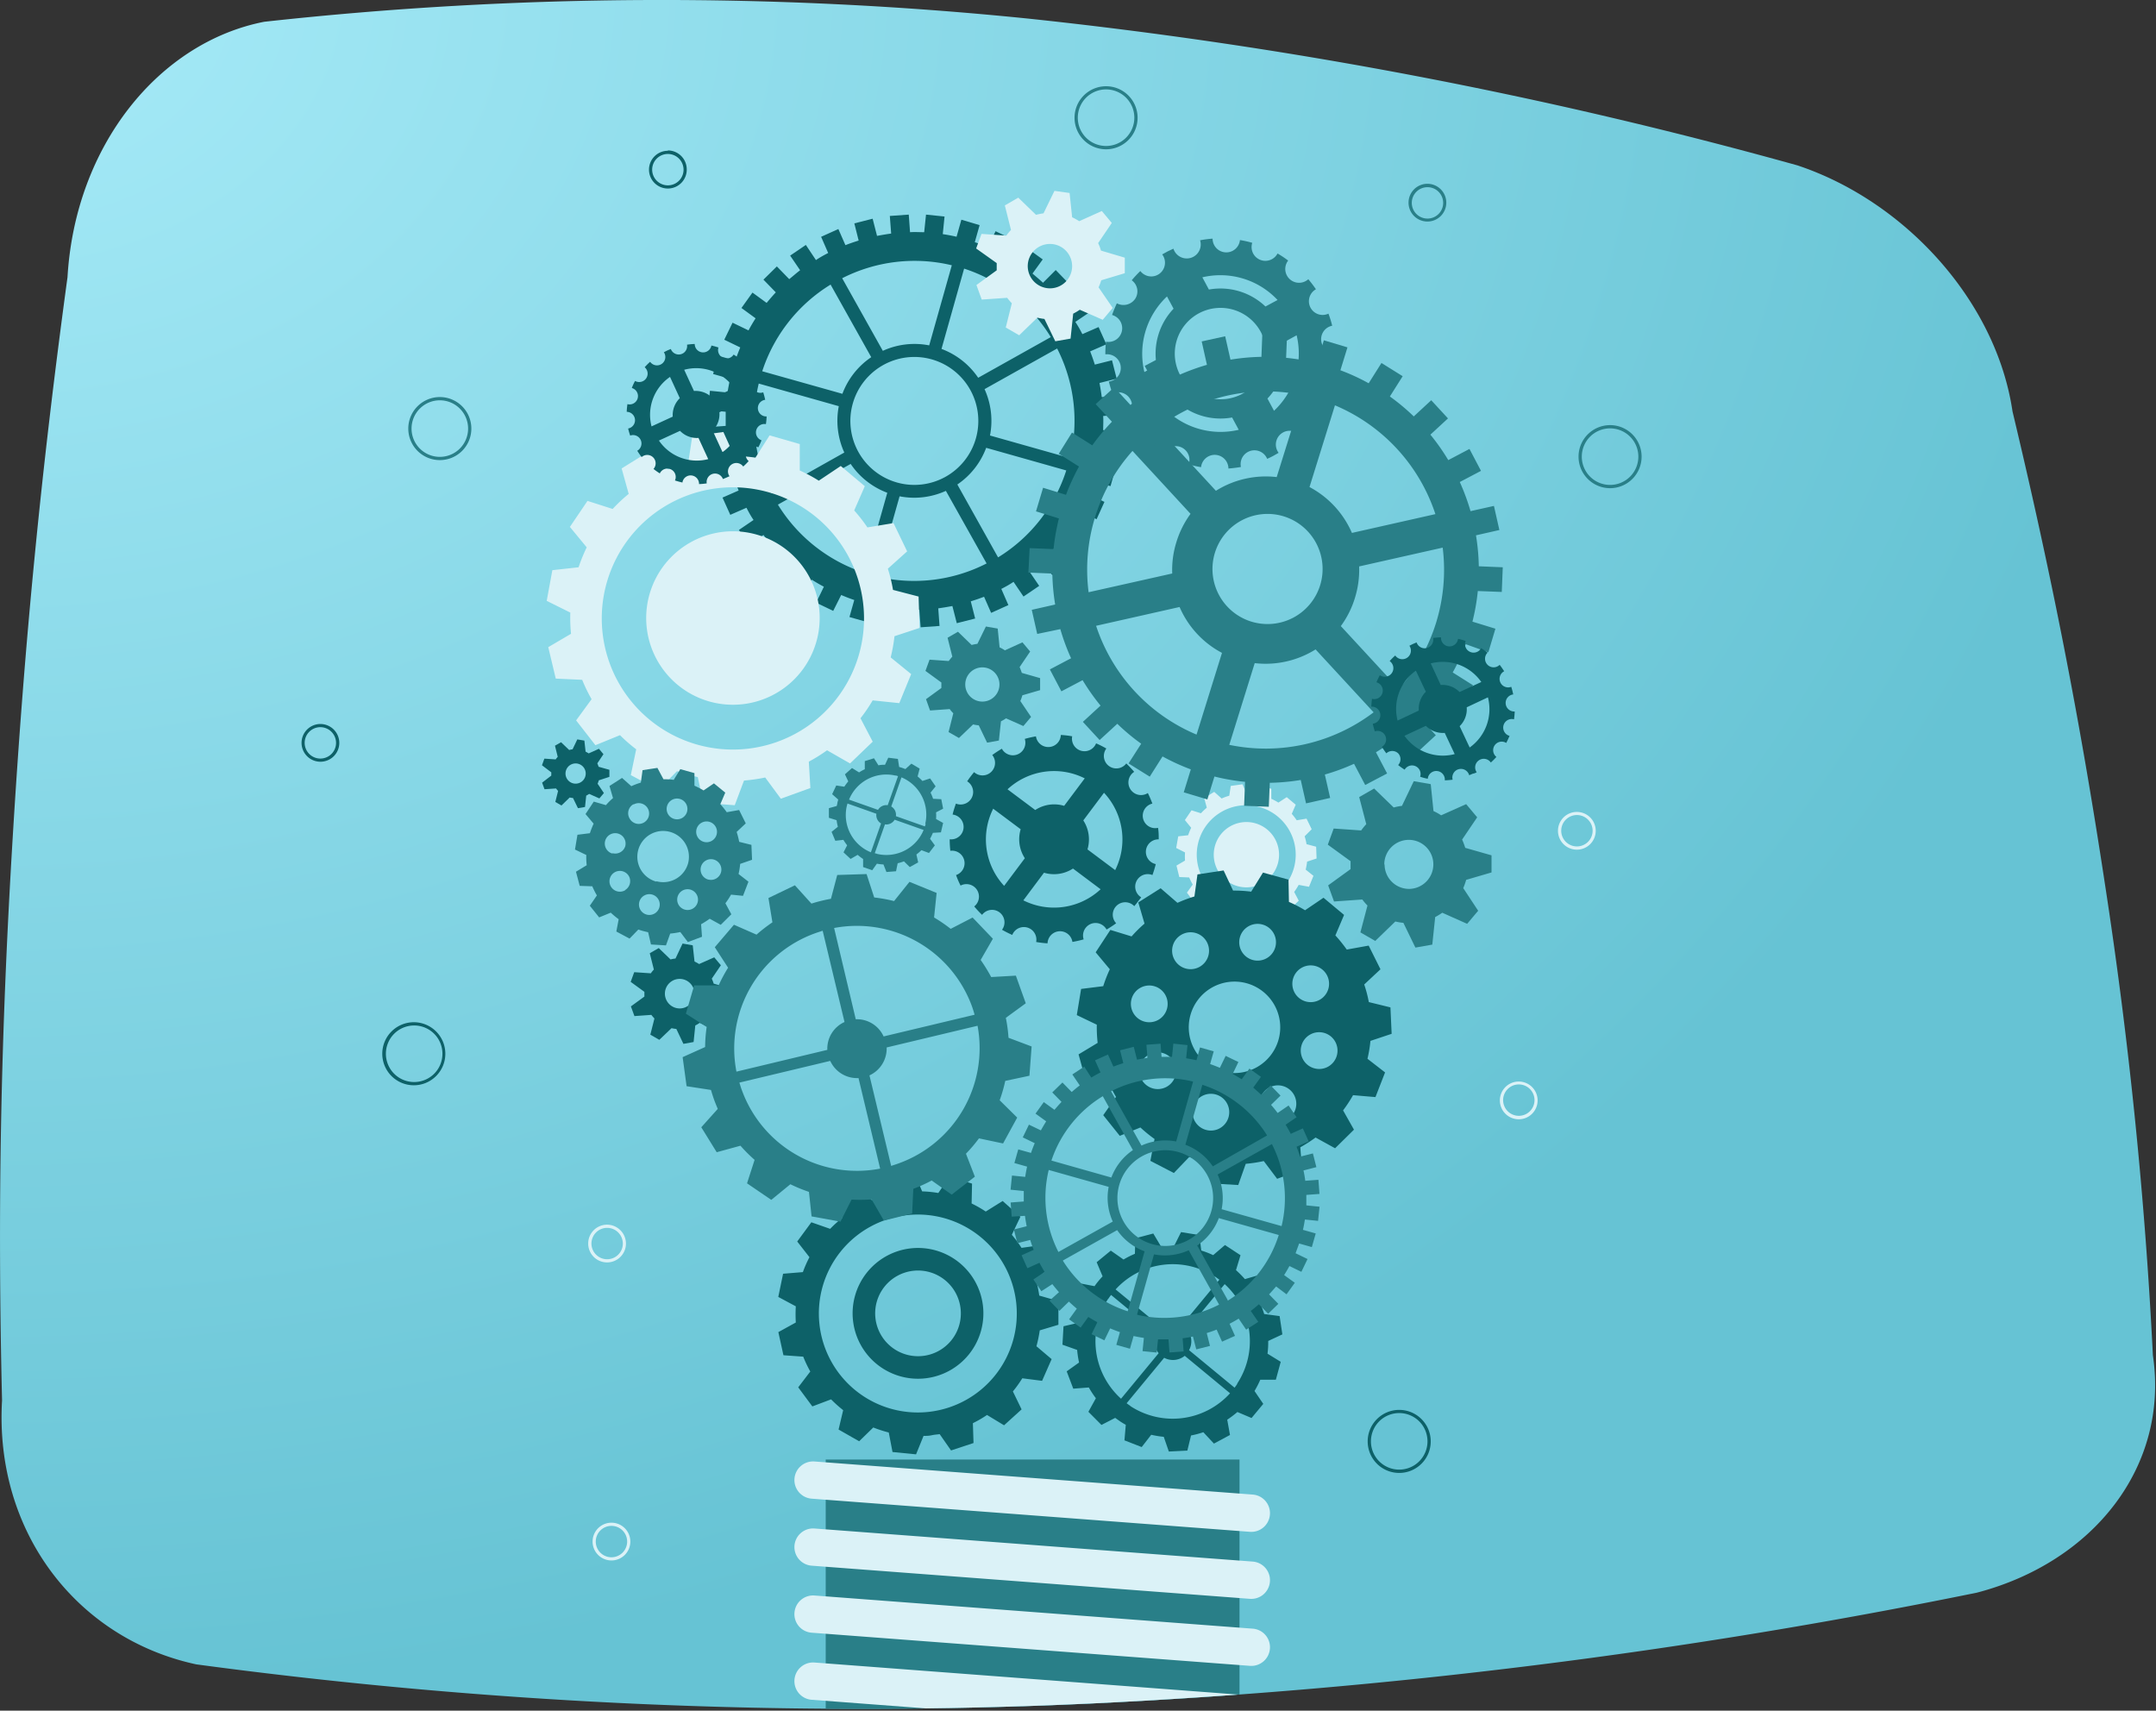 <svg xmlns="http://www.w3.org/2000/svg" xmlns:xlink="http://www.w3.org/1999/xlink" viewBox="0 0 305 242"><rect x="0" y="0" width="305" height="242" fill="#333333" stroke="none"/><defs><radialGradient id="a" cx="2.99" cy="246.99" r="1" gradientTransform="matrix(304.88, 0, 0, -241.72, -911.64, 59701.1)" gradientUnits="userSpaceOnUse"><stop offset="0" stop-color="#a7ebf8"/><stop offset="1" stop-color="#66c3d4"/></radialGradient><clipPath id="b"><path d="M145.45,2.63A667.18,667.18,0,0,1,254.29,23.4c15.21,5.07,28.1,19.18,30.41,34.79,5.52,23.12,9.51,43.38,13.07,66.83a651.38,651.38,0,0,1,6.79,66.71c2.32,15.65-8.34,29.25-24.91,33.58A824.15,824.15,0,0,1,154.09,241a705,705,0,0,1-126.33-5.55C10.9,231.82-.8,216.72.29,198.11-.37,170.78.1,146.6,1.79,118.6S5.84,66.47,9.55,39.21C10.64,20.6,22.47,6,37.38,3.08a513.24,513.24,0,0,1,108.07-.45" fill="none"/></clipPath></defs><title>Artboard 1</title><path d="M145.45,2.63A667.18,667.18,0,0,1,254.29,23.4c15.21,5.07,28.1,19.18,30.41,34.79,5.52,23.12,9.51,43.38,13.07,66.83a651.38,651.38,0,0,1,6.79,66.71c2.32,15.65-8.34,29.25-24.91,33.58A824.15,824.15,0,0,1,154.09,241a705,705,0,0,1-126.33-5.55C10.9,231.82-.8,216.72.29,198.11-.37,170.78.1,146.6,1.79,118.6S5.84,66.47,9.55,39.21C10.64,20.6,22.47,6,37.38,3.08a513.24,513.24,0,0,1,108.07-.45" fill="url(#a)"/><g clip-path="url(#b)"><rect x="116.81" y="206.47" width="58.54" height="40.61" fill="#297f88"/><path d="M179.65,214.27a2.64,2.64,0,0,1-2.83,2.43l-62-4.69a2.64,2.64,0,0,1-2.43-2.83h0a2.64,2.64,0,0,1,2.83-2.43l62,4.68a2.64,2.64,0,0,1,2.43,2.84Z" fill="#dbf2f7"/><path d="M179.65,223.75a2.64,2.64,0,0,1-2.83,2.43l-62-4.69a2.64,2.64,0,0,1-2.43-2.83h0a2.64,2.64,0,0,1,2.83-2.43l62,4.68a2.64,2.64,0,0,1,2.43,2.84Z" fill="#dbf2f7"/><path d="M179.65,233.23a2.64,2.64,0,0,1-2.83,2.43l-62-4.69a2.63,2.63,0,0,1-2.43-2.83h0a2.64,2.64,0,0,1,2.83-2.43l62,4.69a2.63,2.63,0,0,1,2.43,2.83Z" fill="#dbf2f7"/><path d="M179.65,242.71a2.64,2.64,0,0,1-2.83,2.43l-62-4.68a2.64,2.64,0,0,1-2.43-2.84h0a2.64,2.64,0,0,1,2.83-2.43l62,4.69a2.64,2.64,0,0,1,2.43,2.83Z" fill="#dbf2f7"/><path d="M154.69,68.09l2.41.68.73-2.58-2.41-.68q.22-1,.36-2l2.5.26.27-2.67-2.49-.25c0-.67.05-1.33,0-2l2.49-.18-.2-2.68-2.49.19c-.08-.66-.19-1.31-.32-2l2.43-.61-.66-2.6-2.43.61c-.2-.63-.42-1.25-.66-1.87l2.29-1-1.1-2.44-2.29,1c-.3-.59-.62-1.17-1-1.73l2.08-1.41L152.75,42l-2.07,1.41q-.6-.8-1.26-1.53l1.8-1.75-1.87-1.93L147.55,40c-.48-.45-1-.88-1.49-1.3l1.45-2-2.17-1.57-1.46,2c-.55-.35-1.13-.69-1.71-1l1.09-2.26-2.42-1.16-1.09,2.25c-.6-.25-1.22-.49-1.85-.7l.68-2.41L136,31.08l-.68,2.41c-.65-.15-1.3-.27-1.95-.37l.25-2.49L131,30.36l-.26,2.49c-.66,0-1.32-.05-2,0l-.18-2.49-2.68.19.19,2.49c-.66.09-1.31.2-2,.33l-.62-2.43-2.59.66.61,2.43c-.63.2-1.26.41-1.87.65l-1-2.28-2.44,1.1,1,2.29c-.59.3-1.17.62-1.73,1L114,34.65l-2.22,1.51,1.41,2.07c-.53.4-1,.82-1.54,1.26l-1.75-1.8L108,39.56l1.75,1.8c-.45.48-.89,1-1.3,1.49l-2-1.46-1.56,2.18,2,1.46c-.35.55-.69,1.12-1,1.71l-2.26-1.09-1.17,2.41,2.26,1.09c-.25.61-.49,1.22-.7,1.86l-2.41-.68-.73,2.58,2.41.68c-.15.65-.27,1.3-.37,1.94l-2.49-.25L100.17,58l2.49.25c0,.67,0,1.33,0,2l-2.5.18.2,2.67,2.49-.18c.08.66.2,1.31.33,2l-2.43.61.66,2.6,2.43-.61c.2.63.41,1.25.65,1.87l-2.28,1,1.1,2.44,2.29-1c.3.59.62,1.17,1,1.73l-2.07,1.41L106,77.09,108,75.68q.6.79,1.26,1.53L107.5,79l1.87,1.92,1.8-1.74c.48.45,1,.88,1.49,1.3l-1.46,2L113.38,84l1.46-2c.55.36,1.12.69,1.71,1l-1.09,2.26,2.41,1.16L119,84.17c.61.26,1.22.5,1.85.71l-.68,2.41,2.58.73.69-2.41c.65.15,1.29.27,1.94.37l-.25,2.49,2.67.27.25-2.49c.67,0,1.33,0,2,0l.19,2.49,2.67-.19-.18-2.49q1-.14,2-.33l.62,2.43,2.6-.66-.62-2.43c.64-.2,1.26-.41,1.88-.65l1,2.28,2.44-1.1-1-2.29c.59-.3,1.17-.62,1.73-1l1.41,2.08,2.22-1.51-1.41-2.07q.8-.6,1.53-1.26l1.75,1.8,1.92-1.87L149,77.74c.44-.48.88-1,1.3-1.49l2,1.46,1.57-2.18-2-1.46c.36-.55.69-1.12,1-1.71l2.26,1.09L156.24,71,154,69.94C154.24,69.34,154.48,68.73,154.69,68.09Zm-3.31-3.28-11.33-3.2a10.84,10.84,0,0,0-.77-6.56l10.27-5.75A22.52,22.52,0,0,1,151.38,64.81ZM126.9,68.26A9.05,9.05,0,1,1,138.06,62,9.05,9.05,0,0,1,126.9,68.26Zm21.75-20.57-10.27,5.75a10.83,10.83,0,0,0-5.19-4.08L136.39,38A22.53,22.53,0,0,1,148.65,47.69Zm-14-10.17-3.2,11.34a10.77,10.77,0,0,0-6.56.77l-5.75-10.27A22.58,22.58,0,0,1,134.62,37.52ZM117.5,40.26l5.75,10.27a10.8,10.8,0,0,0-4.08,5.18l-11.34-3.19A22.59,22.59,0,0,1,117.5,40.26Zm-10.17,14,11.33,3.2a10.85,10.85,0,0,0,.78,6.56L109.16,69.8A22.63,22.63,0,0,1,107.33,54.29Zm2.73,17.12,10.28-5.75a10.85,10.85,0,0,0,5.18,4.08l-3.2,11.33A22.6,22.6,0,0,1,110.06,71.41Zm14,10.16,3.2-11.33a10.8,10.8,0,0,0,6.55-.77l5.76,10.27A22.52,22.52,0,0,1,124.1,81.57Zm17.11-2.73-5.74-10.27a10.83,10.83,0,0,0,4.08-5.19l11.33,3.2A22.5,22.5,0,0,1,141.21,78.84Z" fill="#0d6168"/><path d="M127.22,99.47l1.68-4.11L126,93a22.94,22.94,0,0,0,.54-3l3.55-1.17-.14-4.44-3.62-.94a21.68,21.68,0,0,0-.73-3L128.33,78l-1.93-4-3.69.61a22.72,22.72,0,0,0-1.87-2.4l1.5-3.43-3.4-2.86L115.83,68a21.64,21.64,0,0,0-2.69-1.44l0-3.74-4.27-1.23-2,3.15a22.34,22.34,0,0,0-3-.23l-1.54-3.4-4.4.61-.56,3.69a23.8,23.8,0,0,0-2.86,1l-2.79-2.49-3.78,2.35,1,3.6A21.93,21.93,0,0,0,86.67,72l-3.56-1.14-2.49,3.68L83,77.43a23.43,23.43,0,0,0-1.15,2.82l-3.71.41L77.34,85l3.34,1.66a22.06,22.06,0,0,0,.1,3l-3.22,1.89L78.62,96l3.74.17a21.63,21.63,0,0,0,1.33,2.74l-2.19,3,2.73,3.51L87.71,104A22,22,0,0,0,90,106l-.76,3.65,3.92,2.1,2.62-2.66c.48.17,1,.33,1.45.47s1,.26,1.48.37l.79,3.66,4.44.32,1.31-3.49a23.36,23.36,0,0,0,3-.43l2.21,3,4.18-1.51-.22-3.73a23.11,23.11,0,0,0,2.58-1.61l3.25,1.86,3.21-3.08-1.73-3.31a22.06,22.06,0,0,0,1.72-2.53ZM98.5,105.3a18.55,18.55,0,1,1,23-12.66A18.55,18.55,0,0,1,98.5,105.3Z" fill="#dbf2f7"/><path d="M115.47,90.84a12.27,12.27,0,1,1-8.38-15.2A12.26,12.26,0,0,1,115.47,90.84Z" fill="#dbf2f7"/><path d="M185.18,125.45l.63-1.55-1.1-.88a9.25,9.25,0,0,0,.2-1.13l1.34-.44-.06-1.67-1.36-.36a6.91,6.91,0,0,0-.27-1.11l1-1-.73-1.5-1.39.23a8.8,8.8,0,0,0-.7-.91l.56-1.29-1.27-1.07-1.18.77a8.86,8.86,0,0,0-1-.54v-1.41l-1.6-.46-.76,1.18a8.89,8.89,0,0,0-1.15-.08l-.57-1.28-1.66.23-.21,1.39a7,7,0,0,0-1.08.39l-1.05-.94-1.42.88.37,1.36a8.82,8.82,0,0,0-.83.79l-1.33-.42-.94,1.38.89,1.09a9,9,0,0,0-.43,1.06l-1.4.15-.29,1.65,1.25.63a8.84,8.84,0,0,0,0,1.15l-1.21.71.4,1.62,1.4.06a8.91,8.91,0,0,0,.5,1l-.82,1.15,1,1.32,1.31-.52a7.81,7.81,0,0,0,.87.75l-.28,1.37,1.47.79,1-1,.55.18.55.14.3,1.37,1.67.12.49-1.31a8.46,8.46,0,0,0,1.14-.16l.83,1.13,1.58-.57-.09-1.4a8.39,8.39,0,0,0,1-.61l1.22.7,1.21-1.16-.65-1.24a8.9,8.9,0,0,0,.64-1Zm-10.81,2.19a7,7,0,1,1,8.65-4.77A7,7,0,0,1,174.37,127.64Z" fill="#dbf2f7"/><path d="M180.76,122.2a4.62,4.62,0,1,1-3.16-5.73A4.62,4.62,0,0,1,180.76,122.2Z" fill="#dbf2f7"/><path d="M149.73,187.41l0-3.35-2.71-.78a16.18,16.18,0,0,0-.48-2.24l2.13-1.84-1.38-3.06-2.78.39a16.69,16.69,0,0,0-1.37-1.85l1.21-2.55-2.51-2.23-2.39,1.49a17.68,17.68,0,0,0-2-1.14l.06-2.81-3.19-1-1.58,2.33a15.72,15.72,0,0,0-2.29-.23l-1.08-2.6-3.33.37-.5,2.77a17.39,17.39,0,0,0-2.18.72l-2-1.93-2.89,1.69.67,2.74a16.52,16.52,0,0,0-1.7,1.54l-2.66-.93-2,2.72,1.73,2.22a16.49,16.49,0,0,0-.93,2.11l-2.8.23-.68,3.28,2.48,1.33a19.46,19.46,0,0,0,0,2.29l-2.47,1.36.72,3.27,2.8.2a16.61,16.61,0,0,0,1,2.1l-1.71,2.24,2,2.7,2.65-1a17.63,17.63,0,0,0,1.71,1.53l-.65,2.74,2.91,1.66,2-1.95a18.06,18.06,0,0,0,2.19.71l.53,2.76,3.33.33,1.06-2.61c.38,0,.76,0,1.15-.09s.76-.1,1.13-.16l1.61,2.31,3.18-1.05-.09-2.81a16.28,16.28,0,0,0,2-1.16l2.41,1.46,2.48-2.25-1.23-2.54a17.45,17.45,0,0,0,1.33-1.86l2.8.36,1.35-3.07-2.15-1.82a18.31,18.31,0,0,0,.47-2.25ZM131.4,199.73a14,14,0,1,1,12.36-15.42A14,14,0,0,1,131.4,199.73Z" fill="#0d6168"/><path d="M128.85,176.6a9.25,9.25,0,1,0,10.21,8.18A9.25,9.25,0,0,0,128.85,176.6Zm1.68,15.22a6.06,6.06,0,1,1,5.36-6.69A6.05,6.05,0,0,1,130.53,191.82Z" fill="#0d6168"/><path d="M105.11,126.73l.77-2-1.4-1.09a10.37,10.37,0,0,0,.23-1.43l1.68-.58-.09-2.11-1.73-.43a11.51,11.51,0,0,0-.36-1.4l1.29-1.21-.94-1.89-1.75.31a11,11,0,0,0-.91-1.13l.7-1.64L101,110.82l-1.47,1a11.23,11.23,0,0,0-1.29-.67l0-1.78-2-.56-.93,1.51a10.15,10.15,0,0,0-1.45-.08L93,108.63l-2.1.32-.24,1.76a11,11,0,0,0-1.35.51L88,110.05l-1.78,1.14.5,1.71a9,9,0,0,0-1,1L84,113.4l-1.17,1.76,1.15,1.36a13,13,0,0,0-.53,1.35l-1.76.22-.35,2.09,1.6.77A10,10,0,0,0,83,122.4l-1.52.92.53,2,1.78.06a10.38,10.38,0,0,0,.65,1.29l-1,1.46,1.32,1.65,1.64-.67a12.55,12.55,0,0,0,1.12.93l-.33,1.74,1.87,1,1.24-1.28c.22.07.45.15.69.21s.47.12.7.17l.4,1.73,2.12.13.6-1.67a11.48,11.48,0,0,0,1.43-.22l1.07,1.42,2-.75-.13-1.77a14,14,0,0,0,1.22-.78l1.56.86,1.5-1.49-.84-1.56a11.14,11.14,0,0,0,.8-1.22ZM99.23,116.4a1.47,1.47,0,1,1-.55,2A1.46,1.46,0,0,1,99.23,116.4ZM96.09,113a1.47,1.47,0,1,1-.78,2.83,1.47,1.47,0,0,1,.78-2.83Zm-6.46.81a1.47,1.47,0,1,1-.55,2A1.46,1.46,0,0,1,89.63,113.76Zm-3,6.94a1.47,1.47,0,1,1,1.81-1A1.48,1.48,0,0,1,86.66,120.7Zm1.79,5.2a1.47,1.47,0,1,1,.55-2A1.47,1.47,0,0,1,88.45,125.9Zm3.13,3.45a1.47,1.47,0,1,1,.78-2.83,1.47,1.47,0,0,1-.78,2.83Zm1.29-4.68a3.65,3.65,0,1,1,4.49-2.55A3.65,3.65,0,0,1,92.87,124.67ZM98,128.54a1.47,1.47,0,1,1,.55-2A1.46,1.46,0,0,1,98,128.54Zm2.19-4.11a1.47,1.47,0,1,1,1.8-1A1.47,1.47,0,0,1,100.23,124.43Z" fill="#297f88"/><path d="M194.58,155.2l1.36-3.49-2.49-1.93a18.54,18.54,0,0,0,.42-2.53l3-1-.17-3.74-3.06-.75a17.51,17.51,0,0,0-.65-2.49l2.3-2.15-1.67-3.35-3.1.56a20.54,20.54,0,0,0-1.61-2l1.23-2.9L187.23,127l-2.61,1.77a18.18,18.18,0,0,0-2.28-1.18l-.06-3.15-3.61-1L177,126.14a18.5,18.5,0,0,0-2.56-.15l-1.34-2.85-3.7.56-.43,3.12a20.36,20.36,0,0,0-2.4.9l-2.38-2.06-3.16,2,.88,3a18.39,18.39,0,0,0-1.83,1.81l-3-.92L155,134.72l2,2.4a19.71,19.71,0,0,0-.93,2.39l-3.13.39-.61,3.7,2.83,1.36a19.85,19.85,0,0,0,.12,2.57l-2.7,1.63,1,3.62,3.15.1a19.74,19.74,0,0,0,1.15,2.3l-1.81,2.58,2.34,2.92,2.92-1.18a19.49,19.49,0,0,0,2,1.63l-.59,3.09,3.32,1.72,2.18-2.27c.41.13.81.27,1.23.38s.83.21,1.25.3l.71,3.07,3.74.22,1.06-3a19.6,19.6,0,0,0,2.55-.39l1.89,2.51,3.51-1.32-.23-3.14a20.27,20.27,0,0,0,2.16-1.38l2.76,1.52,2.67-2.63L190,157.08a19.41,19.41,0,0,0,1.41-2.15Zm-10.43-18.3a2.6,2.6,0,1,1-1,3.54A2.61,2.61,0,0,1,184.15,136.9Zm-5.55-6.11a2.6,2.6,0,1,1-3.2,1.82A2.6,2.6,0,0,1,178.6,130.79Zm-11.45,1.43a2.61,2.61,0,1,1-1,3.55A2.6,2.6,0,0,1,167.15,132.22Zm-5.26,12.3a2.6,2.6,0,1,1,3.2-1.82A2.6,2.6,0,0,1,161.89,144.52Zm3.16,9.22a2.6,2.6,0,1,1,1-3.55A2.61,2.61,0,0,1,165.05,153.74Zm5.55,6.1a2.6,2.6,0,1,1,3.2-1.81A2.59,2.59,0,0,1,170.6,159.84Zm2.28-8.28a6.47,6.47,0,1,1,8-4.52A6.48,6.48,0,0,1,172.88,151.56Zm9.17,6.85a2.6,2.6,0,1,1,1-3.54A2.6,2.6,0,0,1,182.05,158.41Zm3.88-7.28a2.6,2.6,0,1,1,3.19-1.82A2.59,2.59,0,0,1,185.93,151.13Z" fill="#0d6168"/><path d="M175.05,199.75l2,.85,1.66-2-1.24-1.82a14.2,14.2,0,0,0,.82-1.6l2.2,0,.69-2.53-1.87-1.15a13.58,13.58,0,0,0,.1-1.8l2-.93-.39-2.59-2.18-.29a13.54,13.54,0,0,0-.64-1.68l1.44-1.67-1.42-2.2-2.11.61a15.09,15.09,0,0,0-1.26-1.27l.64-2.11-2.2-1.44-1.67,1.43a11.88,11.88,0,0,0-1.68-.65l-.27-2.19-2.59-.42-1,2a13.57,13.57,0,0,0-1.8.09l-1.13-1.89-2.54.67-.06,2.2a12.76,12.76,0,0,0-1.61.81l-1.8-1.26-2,1.64.84,2a11.88,11.88,0,0,0-1.14,1.39l-2.16-.42-1.2,2.33,1.59,1.52a11.77,11.77,0,0,0-.47,1.74l-2.15.5-.15,2.61,2.08.74a13.42,13.42,0,0,0,.27,1.78L150.9,194l.93,2.45,2.2-.17a13.39,13.39,0,0,0,1,1.52l-1.06,1.92,1.85,1.86,1.94-1,.73.52c.25.16.51.32.77.46l-.19,2.2,2.44.95,1.35-1.74a13.33,13.33,0,0,0,1.77.29l.72,2.08,2.62-.13.52-2.14a13.11,13.11,0,0,0,1.74-.46l1.5,1.61L174,203l-.39-2.16A15.05,15.05,0,0,0,175.05,199.75Zm0-4c-.13.19-.26.38-.4.56L168.21,191a2.62,2.62,0,0,0-.27-2.91l5.31-6.43A10.92,10.92,0,0,1,175,195.76Zm-3.14-15.14.59.42-5.31,6.43a2.64,2.64,0,0,0-2.91.28l-6.46-5.33A10.93,10.93,0,0,1,171.88,180.62Zm-15.13,3.14c.12-.19.26-.38.4-.56l6.45,5.33a2.61,2.61,0,0,0,.28,2.91l-5.32,6.44A10.94,10.94,0,0,1,156.75,183.76Zm3.14,15.14c-.19-.12-.37-.25-.54-.38l5.31-6.43a2.64,2.64,0,0,0,2.91-.28l6.41,5.3A10.94,10.94,0,0,1,159.89,198.9Z" fill="#0d6168"/><path d="M122.1,121.52l0,1.14,1.29.45.66-.93a5.9,5.9,0,0,0,.93.11l.42,1.07,1.36-.11.23-1.13a7,7,0,0,0,.89-.27l.82.81,1.19-.66-.25-1.12a6.91,6.91,0,0,0,.71-.61l1.07.4.83-1.08-.68-.93a8.09,8.09,0,0,0,.4-.84l1.14-.07.31-1.33-1-.56a5.93,5.93,0,0,0,0-.94l1-.52-.26-1.34L132,113a6.63,6.63,0,0,0-.36-.87l.72-.89-.78-1.12-1.09.36a6.86,6.86,0,0,0-.68-.64l.29-1.11-1.17-.7-.85.77a6.51,6.51,0,0,0-.88-.3l-.18-1.14-1.36-.17-.46,1c-.31,0-.62,0-.93.08l-.63-1-1.3.4v1.15a6.41,6.41,0,0,0-.81.45l-1-.62-1,.89.47,1a8.12,8.12,0,0,0-.56.75l-1.14-.17-.58,1.23.86.76-.12.45c0,.16-.06.31-.09.46l-1.11.31,0,1.36,1.09.34a7.27,7.27,0,0,0,.18.93l-.89.72.53,1.26,1.14-.13a8.09,8.09,0,0,0,.53.77l-.51,1,1,.93,1-.58A7.12,7.12,0,0,0,122.1,121.52Zm2-.73-.35-.09,1.44-4.08a1.36,1.36,0,0,0,1.37-.66l4.1,1.45A5.69,5.69,0,0,1,124.05,120.79Zm6.84-4.25c0,.13-.07.25-.1.37l-4.1-1.45a1.36,1.36,0,0,0-.66-1.37l1.45-4.12A5.71,5.71,0,0,1,130.89,116.54Zm-4.25-6.83c.12,0,.23.06.35.09l-1.46,4.11a1.36,1.36,0,0,0-1.37.66l-4.1-1.45A5.69,5.69,0,0,1,126.64,109.71ZM119.8,114l.09-.33,4.09,1.45a1.36,1.36,0,0,0,.66,1.37l-1.44,4.08A5.69,5.69,0,0,1,119.8,114Z" fill="#297f88"/><path d="M211,123.42V121l-3.72-1.06a9.68,9.68,0,0,0-.44-1.17l2.13-3.15-1.56-1.86-3.54,1.58a7.09,7.09,0,0,0-1.08-.6l-.39-3.81-2.4-.42L198.33,114a9,9,0,0,0-1.17.23l-2.77-2.68-2.11,1.21,1,3.83a8.75,8.75,0,0,0-.72.89l-3.89-.27-.83,2.28,3.22,2.34c0,.14,0,.29,0,.44s0,.45,0,.68l-3.17,2.3.83,2.28,4-.28a7.29,7.29,0,0,0,.73.85l-1,3.8,2.1,1.21,2.84-2.75a8.47,8.47,0,0,0,1.14.19l1.7,3.5,2.39-.42.41-3.9a8.09,8.09,0,0,0,1-.61l3.52,1.57,1.56-1.85L207,125.64a9.53,9.53,0,0,0,.41-1.17Zm-15.17-1.13a3.47,3.47,0,1,1,3.47,3.46A3.47,3.47,0,0,1,195.87,122.29Z" fill="#297f88"/><path d="M147.14,97.63v-1.7l-2.59-.74a7.3,7.3,0,0,0-.31-.82l1.49-2.2-1.09-1.3L142.16,92a5.52,5.52,0,0,0-.75-.42l-.27-2.66-1.67-.29-1.2,2.45a7.43,7.43,0,0,0-.82.16l-1.93-1.87-1.47.85.67,2.67c-.18.2-.35.41-.51.62l-2.71-.19-.58,1.59,2.25,1.64c0,.1,0,.2,0,.3s0,.32,0,.48L131,98.91l.57,1.6,2.78-.2a4.07,4.07,0,0,0,.51.59l-.67,2.66,1.47.84,2-1.92a5.34,5.34,0,0,0,.8.13l1.18,2.45,1.67-.3.29-2.72a5.2,5.2,0,0,0,.72-.42l2.45,1.09,1.09-1.29-1.52-2.25a5.57,5.57,0,0,0,.29-.81Zm-10.59-.8A2.42,2.42,0,1,1,139,99.25,2.42,2.42,0,0,1,136.55,96.83Z" fill="#297f88"/><path d="M103.2,141.26v-1.47l-2.24-.64a4.59,4.59,0,0,0-.27-.7l1.29-1.9-.94-1.12-2.14.95a5.75,5.75,0,0,0-.65-.36L98,133.73l-1.44-.25-1,2.12a4.11,4.11,0,0,0-.7.13l-1.67-1.61-1.27.73.58,2.31a4.33,4.33,0,0,0-.43.53l-2.35-.16-.5,1.37,1.94,1.41v.26c0,.14,0,.28,0,.41l-1.91,1.39.5,1.37,2.39-.17c.14.18.29.35.44.51L92,146.37l1.27.73L95,145.45a5.07,5.07,0,0,0,.68.11l1,2.11,1.44-.26.24-2.34a4.83,4.83,0,0,0,.62-.37l2.12,1,.94-1.12-1.31-1.94a5.83,5.83,0,0,0,.25-.7Zm-9.14-.69a2.09,2.09,0,1,1,2.09,2.09A2.1,2.1,0,0,1,94.06,140.57Z" fill="#0d6168"/><path d="M86.21,109.9v-1l-1.53-.43a3.41,3.41,0,0,0-.18-.48l.87-1.3-.64-.76-1.45.65c-.14-.09-.29-.17-.44-.25l-.17-1.56-1-.17L81,106a2.73,2.73,0,0,0-.48.1L79.37,105l-.86.49.39,1.58a2.54,2.54,0,0,0-.29.36l-1.6-.11-.34.94,1.32,1v.18a2.53,2.53,0,0,0,0,.28l-1.3,1,.34.93,1.63-.11c.09.12.19.24.29.35l-.39,1.56.87.5,1.16-1.13a3.81,3.81,0,0,0,.47.07l.7,1.44,1-.17.17-1.6.42-.25,1.44.64.64-.76-.89-1.32a3.39,3.39,0,0,0,.17-.48ZM80,109.43a1.43,1.43,0,1,1,1.42,1.43A1.43,1.43,0,0,1,80,109.43Z" fill="#0d6168"/><path d="M159.12,38.65v-2.2l-3.37-1a6.78,6.78,0,0,0-.4-1.06l1.93-2.85-1.41-1.69-3.2,1.44a7.23,7.23,0,0,0-1-.55l-.36-3.44L149.17,27l-1.55,3.18a9,9,0,0,0-1.06.21l-2.51-2.43-1.9,1.1.87,3.47a7.19,7.19,0,0,0-.66.8l-3.51-.24-.76,2.06L141,37.22c0,.13,0,.27,0,.4s0,.41,0,.62l-2.87,2.08.75,2.06,3.6-.25a7.91,7.91,0,0,0,.66.77l-.86,3.43,1.9,1.1,2.57-2.49a8.51,8.51,0,0,0,1,.18l1.54,3.16,2.16-.38.37-3.53a7.32,7.32,0,0,0,.93-.55L156,45.24l1.41-1.68-2-2.91a7.73,7.73,0,0,0,.38-1Zm-13.73-1a3.14,3.14,0,1,1,3.14,3.14A3.15,3.15,0,0,1,145.39,37.62Z" fill="#dbf2f7"/><path d="M161.44,126.94a1.77,1.77,0,0,1,1.59-3.15,14.51,14.51,0,0,0,.47-1.55,1.77,1.77,0,0,1,.42-3.5c0-.55,0-1.09-.1-1.63a1.76,1.76,0,0,1-.8-3.43,15.18,15.18,0,0,0-.64-1.49,1.77,1.77,0,0,1-1.93-3,15.64,15.64,0,0,0-1.12-1.19,1.76,1.76,0,0,1-2.82-2.11,14,14,0,0,0-1.45-.73,1.77,1.77,0,0,1-3.38-1,14.43,14.43,0,0,0-1.61-.19,1.77,1.77,0,0,1-3.52.2,14.43,14.43,0,0,0-1.58.36,1.77,1.77,0,0,1-3.24,1.39,15.12,15.12,0,0,0-1.36.89,1.77,1.77,0,0,1-2.57,2.42c-.18.21-.34.42-.51.64s-.32.44-.47.66a1.77,1.77,0,0,1-1.59,3.15c-.18.51-.34,1-.47,1.55a1.76,1.76,0,0,1-.41,3.5,14.7,14.7,0,0,0,.09,1.63,1.77,1.77,0,0,1,.81,3.43,11.52,11.52,0,0,0,.64,1.49,1.77,1.77,0,0,1,1.93,2.95,13.73,13.73,0,0,0,1.11,1.19,1.76,1.76,0,0,1,2.82,2.11,15.13,15.13,0,0,0,1.45.73,1.77,1.77,0,0,1,3.38,1,14.43,14.43,0,0,0,1.61.19,1.77,1.77,0,0,1,3.52-.2,15.15,15.15,0,0,0,1.59-.36,1.77,1.77,0,0,1,3.24-1.39c.46-.27.92-.57,1.36-.89a1.76,1.76,0,0,1,2.56-2.42c.18-.21.35-.42.51-.64S161.29,127.16,161.44,126.94Zm-3.68-3.85-3.92-2.93a4.91,4.91,0,0,0-.59-4.1l2.93-3.91A9.67,9.67,0,0,1,157.76,123.09Zm-4.29-13L150.54,114a4.88,4.88,0,0,0-4.09.59l-3.92-2.93A9.67,9.67,0,0,1,153.47,110.12Zm-13,4.29,3.92,2.93a4.91,4.91,0,0,0,.59,4.1l-2.93,3.91A9.67,9.67,0,0,1,140.5,114.41Zm4.29,13,2.93-3.92a4.91,4.91,0,0,0,4.1-.59l3.91,2.93A9.67,9.67,0,0,1,144.79,127.38Z" fill="#0d6168"/><path d="M123.3,169.67l1.74,3,4-1,.16-3.49A21.57,21.57,0,0,0,131.8,167l2.83,2,3.28-2.54-1.26-3.25a21.1,21.1,0,0,0,1.84-2.17l3.41.72,2-3.66-2.48-2.45a21.47,21.47,0,0,0,.79-2.74l3.42-.73.31-4.14-3.27-1.23a21,21,0,0,0-.38-2.82l2.82-2.06-1.4-3.91-3.49.2a23.77,23.77,0,0,0-1.49-2.42l1.73-3-2.87-3-3.1,1.6a22.18,22.18,0,0,0-2.35-1.61l.36-3.47-3.84-1.57-2.18,2.72a22,22,0,0,0-2.81-.51l-1.08-3.31-4.15.13-.89,3.37a21.36,21.36,0,0,0-2.76.68l-2.34-2.59-3.74,1.8.56,3.44a22.47,22.47,0,0,0-2.25,1.74l-3.19-1.4L101.12,134,103,136.9a21.43,21.43,0,0,0-1.34,2.5H98.2l-1.17,4,2.94,1.88a20.77,20.77,0,0,0-.22,2.84l-3.18,1.43.56,4.11,3.45.53c.13.45.27.9.43,1.35s.35.89.53,1.33l-2.33,2.6,2.18,3.53,3.36-.92a21.34,21.34,0,0,0,2,2l-1.07,3.32,3.43,2.34,2.7-2.21a22.34,22.34,0,0,0,2.63,1.08l.37,3.47,4.09.74,1.57-3.12A21,21,0,0,0,123.3,169.67Zm3.77-5.07c-.35.13-.7.23-1,.34L123,152.13a4.17,4.17,0,0,0,2.43-3.95l12.86-3.07A17.32,17.32,0,0,1,127.07,164.6Zm10.46-22.15c.13.37.24.73.34,1.1L125,146.62a4.15,4.15,0,0,0-3.94-2.43L118,131.28A17.33,17.33,0,0,1,137.53,142.45ZM115.38,132c.34-.12.69-.23,1-.33l3.09,12.91a4.13,4.13,0,0,0-2.43,3.94l-12.86,3.08A17.32,17.32,0,0,1,115.38,132Zm-10.46,22.15c-.12-.33-.22-.66-.32-1l12.85-3.07a4.16,4.16,0,0,0,4,2.43l3.06,12.81A17.32,17.32,0,0,1,104.92,154.14Z" fill="#297f88"/><path d="M210.55,92.28l1-3.34-3.25-1a29.77,29.77,0,0,0,.76-4.33l3.39.13.14-3.49-3.39-.14a30.35,30.35,0,0,0-.4-4.38l3.31-.75-.77-3.41-3.31.74a31.25,31.25,0,0,0-1.52-4.12l3-1.58-1.63-3.1-3,1.58a29.88,29.88,0,0,0-2.53-3.6l2.49-2.3-2.37-2.57L200,58.91a29.54,29.54,0,0,0-3.38-2.82l1.81-2.87-3-1.87-1.81,2.87a29,29,0,0,0-4-1.84l1-3.24-3.34-1-1,3.24a28.6,28.6,0,0,0-4.34-.76l.14-3.39-3.5-.14-.13,3.39a30.35,30.35,0,0,0-4.38.4l-.75-3.31L170,48.3l.74,3.31a31.92,31.92,0,0,0-4.13,1.52l-1.57-3-3.1,1.63,1.58,3a29.88,29.88,0,0,0-3.6,2.53l-2.3-2.5L155,57.17l2.3,2.49A29.54,29.54,0,0,0,154.52,63l-2.87-1.81-1.87,3L152.64,66a31.62,31.62,0,0,0-1.84,4l-3.24-1-1,3.34,3.24,1a31.06,31.06,0,0,0-.76,4.34l-3.38-.14L145.48,81l3.39.14a30.35,30.35,0,0,0,.4,4.38l-3.31.75.77,3.41L150,89a29.89,29.89,0,0,0,1.52,4.12l-3,1.58,1.63,3.1,3-1.58a31.13,31.13,0,0,0,2.54,3.6l-2.5,2.3,2.37,2.57,2.5-2.3a29.54,29.54,0,0,0,3.38,2.82L159.65,108l3,1.87,1.81-2.86a30.23,30.23,0,0,0,4,1.83l-1,3.25,3.34,1,1-3.24a29.73,29.73,0,0,0,4.33.75l-.13,3.39,3.49.14.14-3.39a30.35,30.35,0,0,0,4.38-.4l.75,3.31,3.41-.77-.75-3.31a29.55,29.55,0,0,0,4.13-1.52l1.58,3,3.1-1.63-1.58-3a31.13,31.13,0,0,0,3.6-2.54l2.3,2.5,2.57-2.37-2.3-2.5a30.61,30.61,0,0,0,2.82-3.38l2.87,1.81,1.87-3-2.87-1.81a29,29,0,0,0,1.84-4Zm-7.49-19.55-11.81,2.66a13.35,13.35,0,0,0-6-6.49l3.6-11.56A25.25,25.25,0,0,1,203.06,72.73ZM177,87.93a7.79,7.79,0,1,1,9.75-5.12A7.79,7.79,0,0,1,177,87.93Zm7.22-32-3.61,11.56a13.3,13.3,0,0,0-8.6,1.94l-8.21-8.9A25.25,25.25,0,0,1,184.22,55.89ZM154.93,73.11a25.14,25.14,0,0,1,5.28-9.32l8.21,8.9a13.41,13.41,0,0,0-2,4,13.13,13.13,0,0,0-.59,4.44L154,83.78A25.19,25.19,0,0,1,154.93,73.11Zm.13,15.42,11.81-2.66a13.27,13.27,0,0,0,6,6.49l-3.6,11.56A25.25,25.25,0,0,1,155.06,88.53Zm18.84,16.84,3.6-11.56a13.33,13.33,0,0,0,8.61-1.94l8.21,8.9A25.26,25.26,0,0,1,173.9,105.37Zm24-7.9-8.22-8.9a13.21,13.21,0,0,0,2-4,13.35,13.35,0,0,0,.59-4.44l11.82-2.66a25.3,25.3,0,0,1-6.23,20Z" fill="#297f88"/><path d="M208.9,109.25a1.21,1.21,0,0,1,2-1.38,9.81,9.81,0,0,0,.79-.79,1.22,1.22,0,0,1-.24-1.65,1.21,1.21,0,0,1,1.63-.33c.17-.33.33-.67.47-1a1.21,1.21,0,0,1,.63-2.34,10.4,10.4,0,0,0,.1-1.11,1.21,1.21,0,0,1-.21-2.41,10.72,10.72,0,0,0-.28-1.08,1.21,1.21,0,0,1-1-2.2c-.2-.31-.41-.62-.64-.91a1.21,1.21,0,0,1-1.71-1.72c-.29-.23-.6-.44-.91-.64a1.21,1.21,0,0,1-1.58.52,1.19,1.19,0,0,1-.61-1.54,10.87,10.87,0,0,0-1.08-.3,1.21,1.21,0,0,1-2.41-.21,10.38,10.38,0,0,0-1.11.09,1.23,1.23,0,0,1-.88,1.42,1.21,1.21,0,0,1-1.46-.79l-.52.22-.5.25a1.21,1.21,0,0,1-2,1.38,8.41,8.41,0,0,0-.79.79,1.21,1.21,0,0,1-1.39,2,10.32,10.32,0,0,0-.48,1,1.21,1.21,0,0,1-.63,2.34c-.05.37-.08.74-.1,1.11a1.21,1.21,0,0,1,.21,2.41,10.8,10.8,0,0,0,.29,1.08,1.21,1.21,0,0,1,1,2.19,10,10,0,0,0,.63.92,1.22,1.22,0,0,1,1.67,0,1.21,1.21,0,0,1,0,1.66,9.58,9.58,0,0,0,.92.65,1.21,1.21,0,0,1,2.19,1,7.8,7.8,0,0,0,1.08.29,1.21,1.21,0,0,1,2.41.22,10.38,10.38,0,0,0,1.11-.09,1.21,1.21,0,0,1,2.34-.63l.51-.22C208.57,109.42,208.74,109.34,208.9,109.25Zm-1-3.52-1.41-3a3.35,3.35,0,0,0,1-2.67l3-1.41A6.65,6.65,0,0,1,207.93,105.73Zm1.63-9.24-3.05,1.41a3.39,3.39,0,0,0-2.67-1l-1.41-3.05A6.65,6.65,0,0,1,209.56,96.49Zm-9.24-1.63,1.42,3a3.39,3.39,0,0,0-1,2.66l-3,1.42A6.65,6.65,0,0,1,200.32,94.86Zm-1.63,9.24,3.05-1.42a3.4,3.4,0,0,0,2.67,1l1.41,3A6.65,6.65,0,0,1,198.69,104.1Z" fill="#0d6168"/><path d="M103.2,67.37A1.18,1.18,0,0,1,105.14,66a9.32,9.32,0,0,0,.77-.77,1.19,1.19,0,0,1,1.36-1.94,9.66,9.66,0,0,0,.46-1,1.19,1.19,0,0,1,.62-2.29,9.81,9.81,0,0,0,.1-1.09,1.18,1.18,0,0,1-.2-2.35c-.08-.36-.17-.71-.28-1.06a1.19,1.19,0,0,1-1-2.15,9.4,9.4,0,0,0-.62-.89,1.19,1.19,0,0,1-1.67-1.68c-.29-.22-.59-.43-.9-.62a1.19,1.19,0,0,1-2.14-1,10.19,10.19,0,0,0-1-.28,1.19,1.19,0,0,1-2.36-.22,10,10,0,0,0-1.09.1,1.19,1.19,0,0,1-2.29.61l-.5.21-.49.25a1.18,1.18,0,0,1-1.94,1.35,9.32,9.32,0,0,0-.77.77,1.19,1.19,0,0,1-1.36,1.94,7.4,7.4,0,0,0-.46,1,1.18,1.18,0,0,1-.62,2.28,9.81,9.81,0,0,0-.1,1.09,1.19,1.19,0,0,1,.2,2.36,10.27,10.27,0,0,0,.29,1,1.19,1.19,0,0,1,1,2.15c.2.31.4.61.62.89a1.19,1.19,0,0,1,1.68,1.68,9.48,9.48,0,0,0,.89.63,1.18,1.18,0,0,1,2.14,1c.35.11.7.21,1.06.29a1.17,1.17,0,0,1,1.27-1,1.19,1.19,0,0,1,1.08,1.22,7.89,7.89,0,0,0,1.09-.1,1.19,1.19,0,0,1,2.29-.61l.5-.21Zm-1-3.44-1.38-3a3.31,3.31,0,0,0,.95-2.61l3-1.38A6.51,6.51,0,0,1,102.25,63.93Zm1.59-9-3,1.38a3.32,3.32,0,0,0-2.62-1l-1.38-3A6.49,6.49,0,0,1,103.84,54.9Zm-9-1.6,1.38,3a3.33,3.33,0,0,0-1,2.61l-3,1.38A6.51,6.51,0,0,1,94.81,53.3Zm-1.59,9,3-1.38a3.29,3.29,0,0,0,2.61,1l1.38,3A6.47,6.47,0,0,1,93.22,62.33Z" fill="#0d6168"/><path d="M180.88,64.06A1.94,1.94,0,0,1,184,61.72a15,15,0,0,0,1.21-1.32,1.94,1.94,0,0,1,2.1-3.26,16.92,16.92,0,0,0,.69-1.65,1.93,1.93,0,0,1-1.35-2.29,2,2,0,0,1,2.21-1.49,15.22,15.22,0,0,0,.09-1.79,1.94,1.94,0,0,1-.49-3.84,14.69,14.69,0,0,0-.53-1.71,1.94,1.94,0,0,1-1.77-3.45,17.09,17.09,0,0,0-1.08-1.42,1.95,1.95,0,0,1-2.85-2.64,14.68,14.68,0,0,0-1.5-1,1.95,1.95,0,0,1-3.58-1.51,14.6,14.6,0,0,0-1.74-.39,1.94,1.94,0,0,1-3.87-.2,15,15,0,0,0-1.77.23A1.95,1.95,0,0,1,166,35.18l-.81.38-.78.43a1.94,1.94,0,0,1-3.09,2.35,16.74,16.74,0,0,0-1.22,1.31,1.93,1.93,0,0,1,.49,2.62,2,2,0,0,1-2.59.64,16.84,16.84,0,0,0-.68,1.65,1.94,1.94,0,0,1-.86,3.78,15.22,15.22,0,0,0-.09,1.79,1.94,1.94,0,0,1,.49,3.85,15.15,15.15,0,0,0,.53,1.7,1.94,1.94,0,0,1,1.77,3.45,13.74,13.74,0,0,0,1.08,1.43,1.94,1.94,0,0,1,2.84,2.63,16.11,16.11,0,0,0,1.51,1,1.94,1.94,0,0,1,3.57,1.5,16.49,16.49,0,0,0,1.75.4,1.94,1.94,0,0,1,3.87.19,17.82,17.82,0,0,0,1.77-.22,1.95,1.95,0,0,1,3.71-1.15q.41-.18.81-.39Zm2.55-16.63a11.1,11.1,0,0,1-3.2,10.68l-.93-1.73a9.23,9.23,0,0,0,2.4-8Zm-2.68-5-1.73.93a9.23,9.23,0,0,0-8-2.4l-.93-1.73A11.08,11.08,0,0,1,180.75,42.46ZM161.89,52.63a11.11,11.11,0,0,1,3.2-10.69l.93,1.73a9.25,9.25,0,0,0-2.4,8Zm5.08.47a6.47,6.47,0,1,1,8.76,2.62A6.46,6.46,0,0,1,167,53.1Zm-2.4,4.5,1.73-.94a9.19,9.19,0,0,0,8,2.4l.94,1.74A11.13,11.13,0,0,1,164.57,57.6Z" fill="#297f88"/><path d="M183.78,175.91l1.8.51.55-1.93-1.81-.51c.12-.49.2-1,.28-1.46l1.86.19.21-2-1.87-.19c0-.49,0-1,0-1.48l1.86-.14-.15-2-1.86.14c-.06-.49-.15-1-.25-1.46l1.82-.47-.49-1.94-1.82.46c-.15-.47-.31-.94-.49-1.4l1.71-.77-.82-1.83-1.71.77c-.23-.44-.47-.87-.73-1.29l1.55-1.06-1.13-1.66-1.55,1.06c-.29-.4-.61-.78-.93-1.15l1.34-1.31-1.4-1.44-1.34,1.31c-.37-.34-.74-.66-1.12-1l1.09-1.52-1.63-1.17-1.09,1.51c-.42-.26-.84-.51-1.28-.75l.81-1.69-1.8-.87-.82,1.69c-.45-.19-.91-.37-1.38-.53l.51-1.8-1.94-.55-.5,1.81c-.49-.12-1-.2-1.46-.28l.19-1.86-2-.21-.19,1.87c-.5,0-1,0-1.48,0l-.14-1.86-2,.15.14,1.86c-.5.06-1,.15-1.47.25l-.46-1.82-1.94.49.46,1.82c-.47.15-.94.31-1.4.49l-.77-1.71-1.83.82.77,1.71c-.44.23-.87.47-1.3.73l-1-1.55L151.7,152l1.05,1.55c-.39.29-.77.61-1.14.93l-1.31-1.34-1.44,1.4,1.31,1.34c-.34.36-.67.74-1,1.12l-1.51-1.09-1.17,1.63,1.51,1.09c-.26.42-.51.84-.75,1.28l-1.69-.81-.87,1.8,1.69.82c-.19.45-.37.91-.53,1.38l-1.8-.5-.55,1.93,1.8.51c-.11.48-.2,1-.27,1.45l-1.87-.19-.2,2,1.87.19c0,.5,0,1,0,1.48l-1.86.14.15,2L145,172c.06.5.15,1,.24,1.47l-1.81.46.49,1.94,1.82-.46c.14.48.31.94.49,1.4l-1.71.77.82,1.83,1.71-.77c.23.44.47.87.73,1.29L146.19,181l1.13,1.66,1.55-1c.3.39.62.77.94,1.14L148.47,184l1.4,1.44,1.34-1.31c.36.34.73.67,1.12,1l-1.09,1.51,1.63,1.17,1.09-1.51c.41.26.84.51,1.28.75l-.82,1.69,1.81.87.82-1.69c.45.19.91.37,1.38.53l-.51,1.8,1.93.55.51-1.8c.49.11,1,.2,1.46.27l-.19,1.87,2,.2.19-1.87c.49,0,1,0,1.48,0l.14,1.86,2-.15-.14-1.86c.49-.06,1-.15,1.46-.24l.47,1.81,1.94-.49-.46-1.82a14.53,14.53,0,0,0,1.4-.49l.77,1.71,1.83-.82-.77-1.71c.44-.23.87-.47,1.29-.73l1.06,1.56L178,187l-1.06-1.55c.4-.3.78-.62,1.15-.94l1.31,1.34,1.44-1.4-1.31-1.34c.33-.36.66-.73,1-1.12L182,183.1l1.17-1.63-1.51-1.09c.26-.41.51-.84.75-1.28l1.69.82.87-1.81-1.69-.82C183.44,176.84,183.62,176.38,183.78,175.91Zm-2.48-2.46-8.48-2.39a8,8,0,0,0-.57-4.91l7.68-4.3A16.82,16.82,0,0,1,181.3,173.45ZM163,176a6.77,6.77,0,1,1,8.36-4.67A6.76,6.76,0,0,1,163,176Zm16.28-15.39L171.57,165a8.1,8.1,0,0,0-3.88-3.06l2.4-8.48A16.93,16.93,0,0,1,179.26,160.64Zm-10.5-7.6-2.39,8.47a8.11,8.11,0,0,0-4.91.58l-4.3-7.68A16.82,16.82,0,0,1,168.76,153Zm-12.81,2,4.3,7.69a8.09,8.09,0,0,0-3.05,3.88l-8.48-2.4A16.89,16.89,0,0,1,156,155.08Zm-7.61,10.5,8.48,2.39a8.11,8.11,0,0,0,.58,4.91l-7.69,4.3A16.88,16.88,0,0,1,148.34,165.58Zm2,12.81,7.68-4.3a8.13,8.13,0,0,0,3.88,3l-2.39,8.48A16.9,16.9,0,0,1,150.39,178.39Zm10.5,7.61,2.39-8.48a8.12,8.12,0,0,0,4.91-.58l4.3,7.69A16.94,16.94,0,0,1,160.89,186Zm12.8-2.05-4.3-7.68a8.15,8.15,0,0,0,3.06-3.88l8.48,2.39A16.83,16.83,0,0,1,173.69,184Z" fill="#297f88"/><path d="M66.22,60.63a4,4,0,1,1-4-4A4,4,0,0,1,66.22,60.63Zm-4-4.46a4.46,4.46,0,1,0,4.46,4.46A4.46,4.46,0,0,0,62.21,56.17Z" fill="#297f88"/><path d="M231.77,64.6a4,4,0,1,1-4-4A4,4,0,0,1,231.77,64.6Zm-4-4.46a4.46,4.46,0,1,0,4.46,4.46A4.46,4.46,0,0,0,227.76,60.14Z" fill="#297f88"/><path d="M160.47,16.65a4,4,0,1,1-4-4A4,4,0,0,1,160.47,16.65Zm-4-4.45a4.46,4.46,0,1,0,4.46,4.45A4.46,4.46,0,0,0,156.46,12.2Z" fill="#297f88"/><path d="M201.94,203.9a4,4,0,1,1-4-4A4,4,0,0,1,201.94,203.9Zm-4-4.45a4.46,4.46,0,1,0,4.46,4.45A4.46,4.46,0,0,0,197.92,199.45Z" fill="#0d6168"/><path d="M62.59,149.07a4,4,0,1,1-4-4A4,4,0,0,1,62.59,149.07Zm-4-4.46A4.46,4.46,0,1,0,63,149.07,4.46,4.46,0,0,0,58.57,144.61Z" fill="#0d6168"/><path d="M96.7,24a2.22,2.22,0,1,1-2.22-2.22A2.23,2.23,0,0,1,96.7,24Zm-2.22-2.67A2.67,2.67,0,1,0,97.15,24,2.68,2.68,0,0,0,94.48,21.28Z" fill="#0d6168"/><path d="M204.16,28.7a2.22,2.22,0,1,1-2.22-2.22A2.22,2.22,0,0,1,204.16,28.7ZM201.94,26a2.67,2.67,0,1,0,2.66,2.66A2.67,2.67,0,0,0,201.94,26Z" fill="#297f88"/><path d="M217.08,155.63a2.22,2.22,0,1,1-2.22-2.22A2.22,2.22,0,0,1,217.08,155.63ZM214.86,153a2.67,2.67,0,1,0,2.66,2.66A2.67,2.67,0,0,0,214.86,153Z" fill="#dbf2f7"/><path d="M225.3,117.52a2.22,2.22,0,1,1-2.22-2.22A2.22,2.22,0,0,1,225.3,117.52Zm-2.22-2.66a2.67,2.67,0,1,0,2.66,2.66A2.67,2.67,0,0,0,223.08,114.86Z" fill="#dbf2f7"/><path d="M88.11,175.92a2.22,2.22,0,1,1-2.22-2.22A2.23,2.23,0,0,1,88.11,175.92Zm-2.22-2.67a2.67,2.67,0,1,0,2.66,2.67A2.68,2.68,0,0,0,85.89,173.25Z" fill="#dbf2f7"/><path d="M47.54,105.09a2.22,2.22,0,1,1-2.22-2.22A2.23,2.23,0,0,1,47.54,105.09Zm-2.22-2.67A2.67,2.67,0,1,0,48,105.09,2.68,2.68,0,0,0,45.32,102.42Z" fill="#0d6168"/><path d="M88.72,218.08a2.22,2.22,0,1,1-2.22-2.22A2.22,2.22,0,0,1,88.72,218.08Zm-2.22-2.67a2.67,2.67,0,1,0,2.67,2.67A2.67,2.67,0,0,0,86.5,215.41Z" fill="#dbf2f7"/></g></svg>